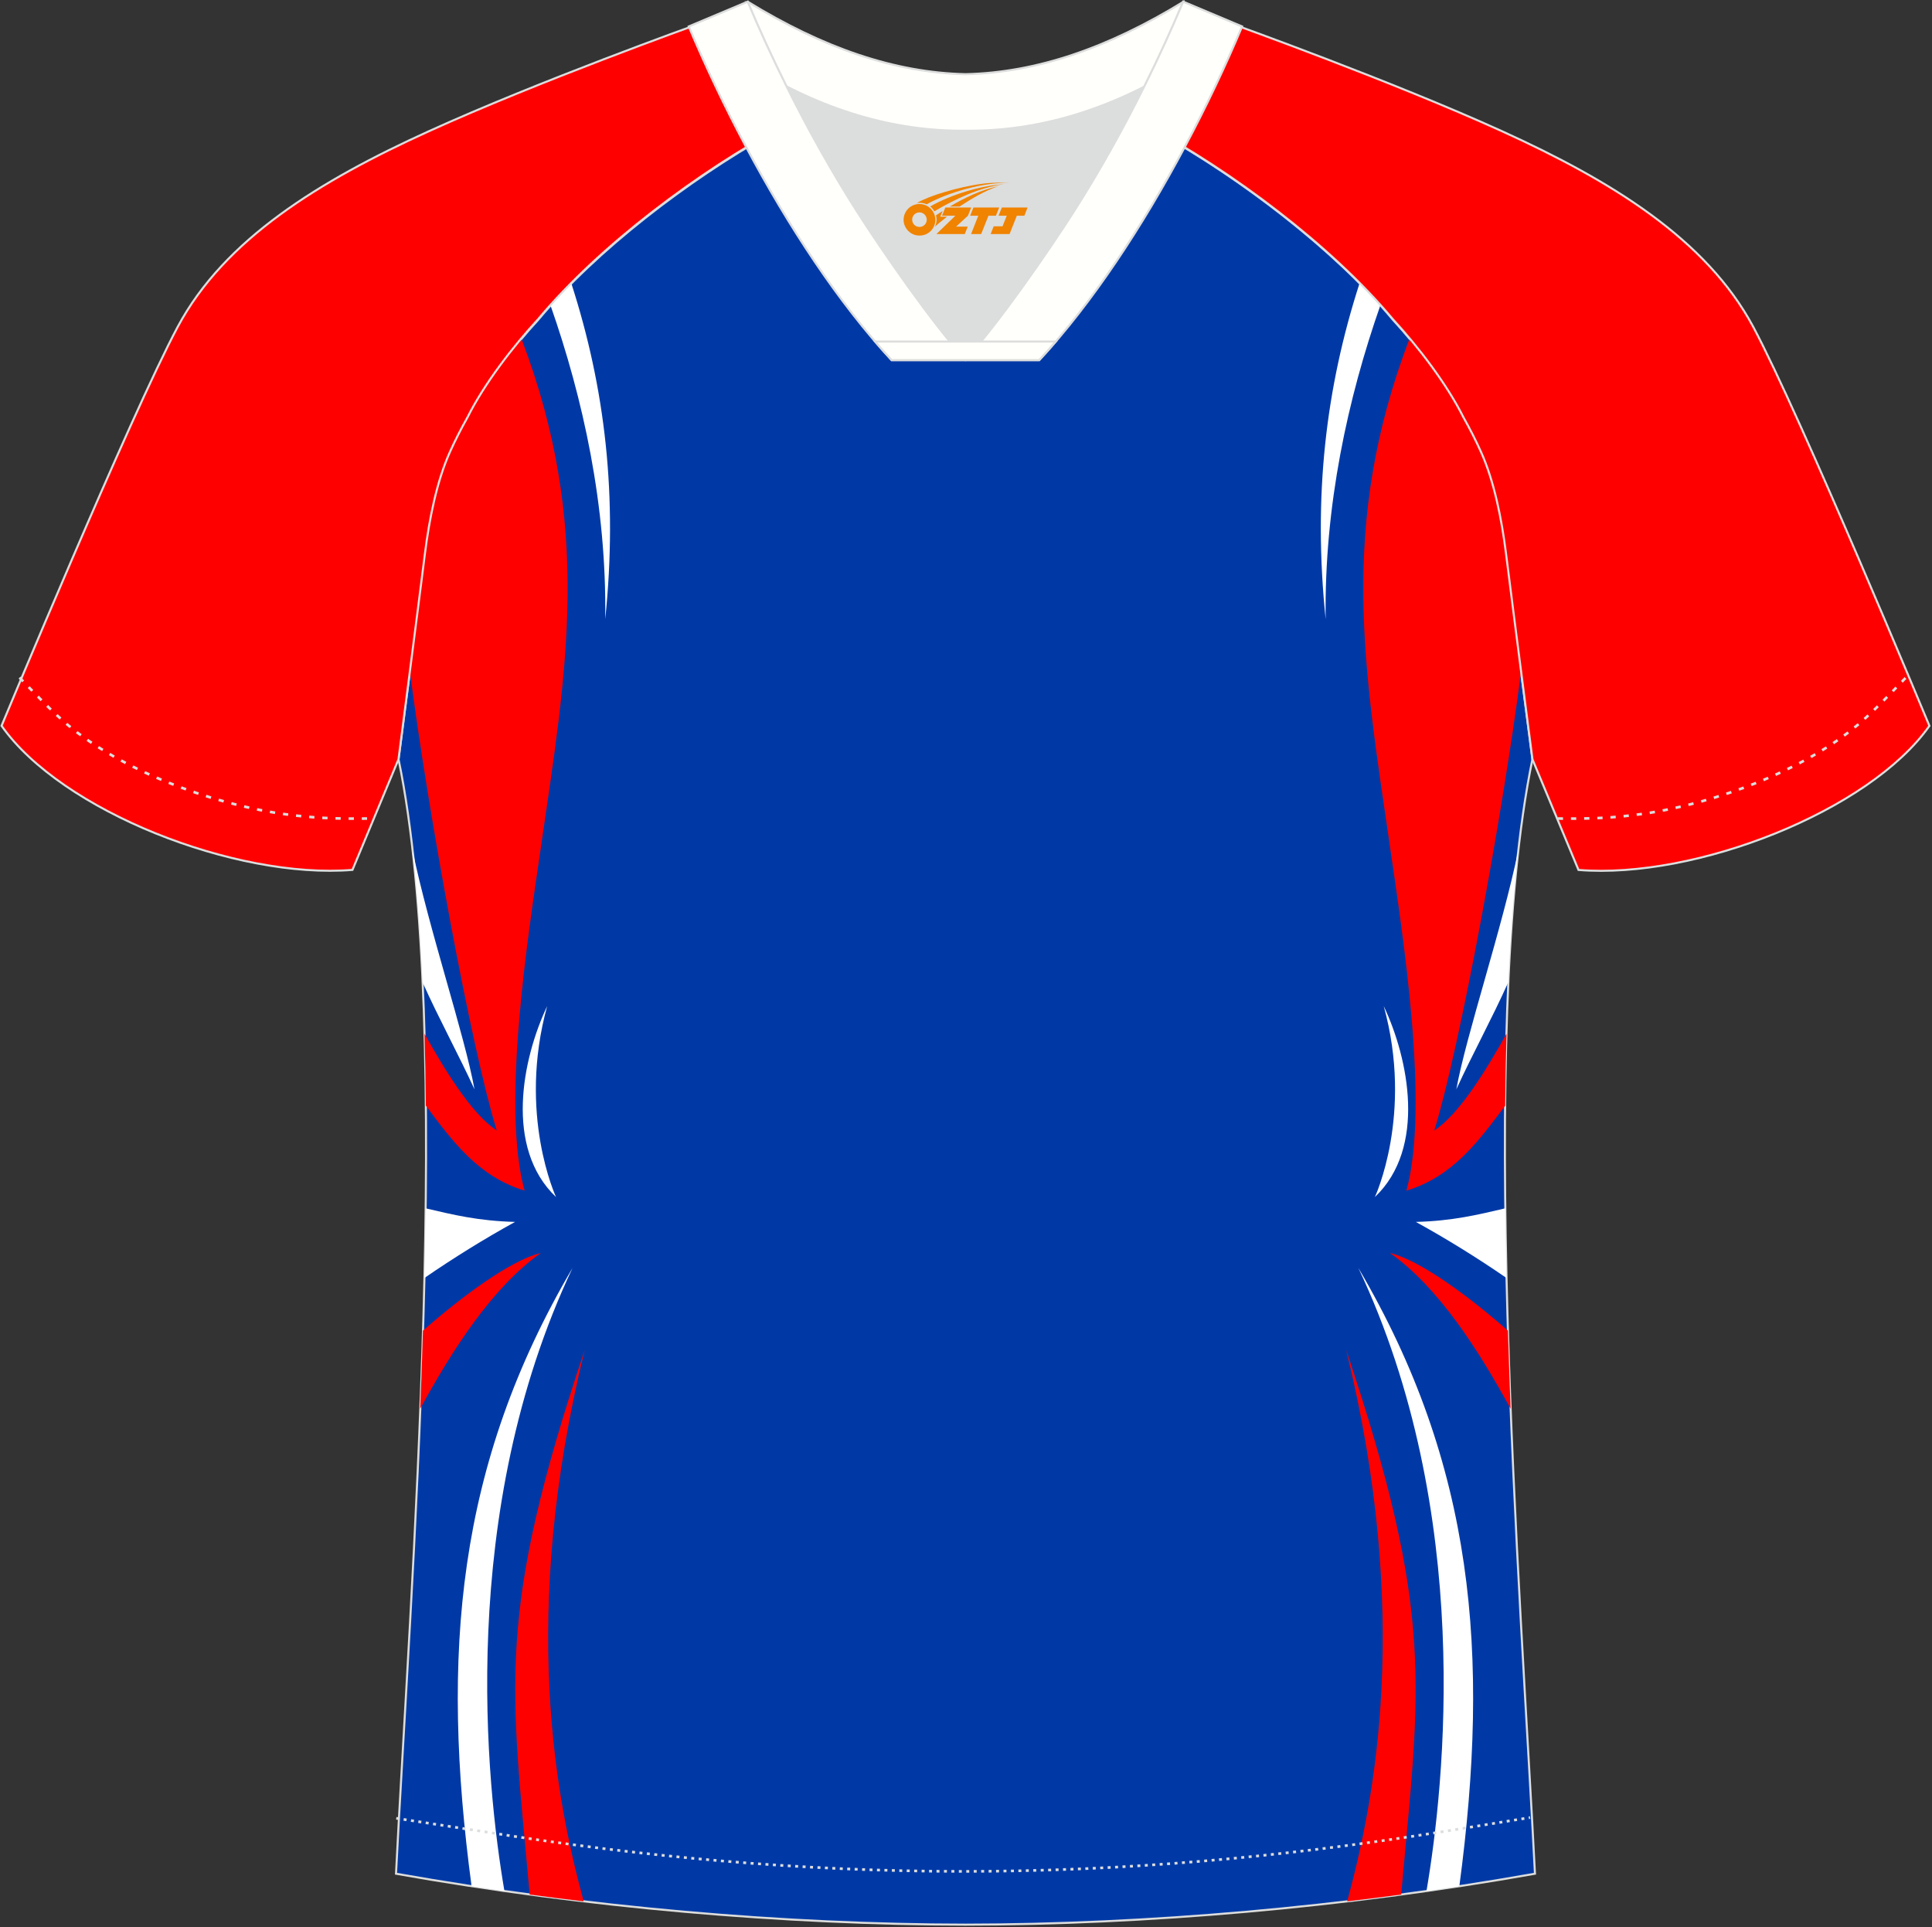 <?xml version="1.0" encoding="utf-8"?>
<!-- Generator: Adobe Illustrator 22.0.0, SVG Export Plug-In . SVG Version: 6.00 Build 0)  -->
<svg xmlns="http://www.w3.org/2000/svg" xmlns:xlink="http://www.w3.org/1999/xlink" version="1.1" id="图层_1" x="0px" y="0px" width="374px" height="373px" viewBox="0 0 374 373" enable-background="new 0 0 374 373" xml:space="preserve">
<rect x="0" y="0" width="374" height="373" fill="#333333" stroke="none"/>
<g>
	<path fill="#0039A6" stroke="#DCDDDD" stroke-width="0.4" stroke-miterlimit="22.926" d="M291.54,107.27   c1.27,10.18,4.85,37.71,5.11,39.69c-10.86,52.55-2.19,162.18,0.49,215.68c-36.81,6.53-75.42,9.83-110.24,9.86   c-34.82-0.03-73.43-3.33-110.24-9.86c2.68-53.5,11.35-163.13,0.49-215.68c0.25-1.98,3.83-29.51,5.11-39.69   c0.85-6.78,2.31-14.06,4.84-19.68c1.01-2.25,2.15-4.48,3.4-6.7c3.26-6.52,8.77-13.67,13.7-19.02   c11.2-13.44,29.03-27.03,44.74-35.86c0.96-0.54-1.02-15.4-0.07-15.91c3.94,3.32,25.19,3.25,30.33,6.12l-2.65,0.68   c6.1,2.82,12.98,4.24,19.71,4.25c6.74-0.02-2.74-1.43,3.36-4.26l5.69-2.51c5.14-2.86,16.2-2.27,20.14-5.59   c0.73,0.39-1.96,16.43-1.22,16.84c15.87,8.82,34.04,22.6,45.4,36.23c4.92,5.36,10.44,12.5,13.7,19.02c1.25,2.22,2.39,4.46,3.4,6.7   C289.23,93.22,290.69,100.5,291.54,107.27z"/>
	<path fill="#FFFFFF" d="M105.92,194.73c-4.8,10.12-8.32,27.42,1.72,36.95C107.64,231.68,100.14,215.67,105.92,194.73z"/>
	<path fill="#FFFFFF" d="M78.29,153.15v0.04V153.15L78.29,153.15L78.29,153.15z M79.85,164.5c3.16,15.31,10.12,35.87,12,46.32   c-3.1-6.76-6.93-13.74-10.05-20.71C81.39,181.01,80.75,172.4,79.85,164.5z"/>
	<path fill="#FFFFFF" d="M82.16,247.34c5.67-3.9,11.6-7.58,17.55-10.85c-7.14-0.19-11.96-1.38-17.31-2.63   C82.34,238.32,82.26,242.83,82.16,247.34z"/>
	<path fill="#FF0000" d="M81.88,257.53c7.46-6.56,16.95-13.62,22.82-15.03c-9.46,6.72-17.12,18.75-23.35,30.13   C81.55,267.62,81.73,262.58,81.88,257.53z"/>
	<path fill="#FFFFFF" d="M110.84,245.39c-22.41,38.11-25.56,74.73-19.55,119.67c2.12,0.32,4.24,0.64,6.36,0.94   C94.13,345.37,88.45,292.72,110.84,245.39z"/>
	<path fill="#FF0000" d="M113.18,261.29c-17.27,51.6-14.28,64.75-10.64,105.38c3.48,0.47,6.97,0.91,10.45,1.32   C107.66,348.37,100.54,312.81,113.18,261.29z"/>
	<path fill="#FFFFFF" d="M117.16,119.82c2.45-23.69,0-44.66-6.56-64.97c-1.4,1.42-2.75,2.84-4.03,4.26   C112.87,77.09,117.46,97.85,117.16,119.82z"/>
	<path fill="#FF0000" d="M272.85,65.56c-13.84,36.35-8.74,64.08-3.73,98.62c2.48,17.14,7.65,50.02,3.13,66.26   c8.98-2.71,13.97-9.56,19.12-16.44c0.04-4.72,0.13-9.37,0.26-13.92c-3.78,6.75-9.02,15.47-13.98,18.72   c5-16.19,13.35-61.87,16.81-88.85c-1.08-8.34-2.27-17.63-2.9-22.67c-0.85-6.78-2.31-14.06-4.84-19.68c-1.01-2.25-2.14-4.48-3.4-6.7   C280.75,75.78,276.81,70.28,272.85,65.56z"/>
	<path fill="#FFFFFF" d="M267.87,194.73c4.8,10.12,8.32,27.42-1.72,36.95C266.15,231.68,273.65,215.67,267.87,194.73z"/>
	<path fill="#FFFFFF" d="M295.5,153.15v0.04V153.15L295.5,153.15L295.5,153.15z M293.93,164.49c-3.16,15.31-10.12,35.88-12.01,46.33   c3.1-6.76,6.93-13.74,10.05-20.71C292.4,181,293.03,172.39,293.93,164.49z"/>
	<path fill="#FFFFFF" d="M291.63,247.34c-5.67-3.9-11.6-7.58-17.55-10.85c7.14-0.19,11.95-1.38,17.32-2.63   C291.45,238.32,291.53,242.83,291.63,247.34z"/>
	<path fill="#FF0000" d="M291.9,257.53c-7.46-6.56-16.95-13.62-22.83-15.03c9.46,6.72,17.12,18.75,23.35,30.14   C292.23,267.62,292.06,262.58,291.9,257.53z"/>
	<path fill="#FFFFFF" d="M262.95,245.39c22.41,38.11,25.56,74.73,19.55,119.67c-2.12,0.32-4.24,0.64-6.36,0.94   C279.65,345.37,285.33,292.72,262.95,245.39z"/>
	<path fill="#FF0000" d="M260.6,261.29c17.27,51.6,14.28,64.75,10.64,105.38c-3.48,0.47-6.97,0.91-10.45,1.32   C266.12,348.37,273.25,312.81,260.6,261.29z"/>
	<path fill="#FFFFFF" d="M256.62,119.82c-2.45-23.69,0-44.67,6.56-64.98c1.41,1.42,2.75,2.84,4.03,4.26   C260.92,77.09,256.33,97.85,256.62,119.82z"/>
	<path fill="#FF0000" d="M100.94,65.56c13.83,36.35,8.74,64.08,3.74,98.61c-2.49,17.14-7.65,50.02-3.13,66.26   c-8.97-2.71-13.97-9.56-19.11-16.44c-0.04-4.72-0.13-9.37-0.26-13.92c3.78,6.75,9.02,15.47,13.98,18.72   c-5-16.19-13.35-61.87-16.81-88.85c1.08-8.34,2.27-17.63,2.9-22.67c0.85-6.78,2.31-14.06,4.84-19.68c1.01-2.25,2.15-4.48,3.4-6.7   C93.04,75.78,96.98,70.28,100.94,65.56z"/>
	<path fill="#FF0001" stroke="#DCDDDD" stroke-width="0.4" stroke-miterlimit="22.926" d="M222,24.33   c7.07-5.95,12.46-12.55,16.99-19.54c0,0,30.63,10.99,51.78,20.61c21.15,9.61,39.53,20.88,48.62,37.85   c9.08,16.97,34.11,77.23,34.11,77.23c-11.56,16.47-45.25,29.73-67.93,27.89l-8.91-21.4c0,0-3.8-29.24-5.12-39.81   c-0.85-6.78-2.31-14.06-4.84-19.68c-1.01-2.25-2.15-4.48-3.4-6.7c-3.26-6.52-8.77-13.67-13.69-19.02   C257.71,47.5,238.36,33.07,222,24.33z"/>
	<path fill="#FF0001" stroke="#DCDDDD" stroke-width="0.4" stroke-miterlimit="22.926" d="M151.79,24.33   c-7.08-5.95-12.46-12.55-16.99-19.54c0,0-30.63,10.99-51.78,20.61C61.87,35,43.49,46.27,34.41,63.24S0.3,140.47,0.3,140.47   c11.56,16.47,45.26,29.73,67.93,27.89l8.91-21.4c0,0,3.8-29.24,5.12-39.81c0.85-6.78,2.31-14.06,4.84-19.68   c1.01-2.25,2.15-4.48,3.4-6.7c3.26-6.52,8.77-13.67,13.7-19.02C116.08,47.5,135.43,33.07,151.79,24.33z"/>
	<path fill="none" stroke="#DCDDDD" stroke-width="0.51" stroke-miterlimit="22.926" stroke-dasharray="1.02,1.531" d="   M3.78,131.14c2.92,3.02,6.09,6.41,9.27,9.1c10.32,8.74,27.36,15.21,41.6,17.27c5.61,0.81,10.34,0.99,16.71,0.91"/>
	<path fill="none" stroke="#DCDDDD" stroke-width="0.51" stroke-miterlimit="22.926" stroke-dasharray="0.576,0.865" d="   M76.71,351.91c1.31,0.21,15.14,2.3,16.45,2.51c30.89,4.95,61.95,7.77,93.3,7.77c30.85,0,61.41-2.73,91.81-7.53   c1.81-0.28,16.13-2.59,17.93-2.89"/>
	<path fill="none" stroke="#DCDDDD" stroke-width="0.51" stroke-miterlimit="22.926" stroke-dasharray="1.02,1.531" d="   M368.87,131.22c-2.9,3-6.04,6.35-9.19,9.02c-10.32,8.74-27.36,15.21-41.6,17.27c-5.61,0.81-10.34,0.99-16.71,0.91"/>
	<path fill="#FFFFFB" stroke="#DCDDDD" stroke-width="0.4" stroke-miterlimit="22.926" d="M145.43,12.88   c13.69,8.44,27.53,12.57,41.51,12.42c13.98,0.15,27.82-3.98,41.51-12.42c1.75-6.96,0.68-12.56,0.68-12.56   c-14.63,8.96-28.42,13.72-42.2,14.04c-13.77-0.31-27.57-5.07-42.2-14.04C144.74,0.32,143.67,5.92,145.43,12.88z"/>
	<path fill="#DCDDDD" d="M218.11,18.43c-10.31,4.7-20.7,6.99-31.17,6.88c-10.47,0.11-20.86-2.18-31.17-6.88   c-1.16-0.53-2.32-1.09-3.48-1.68c4.1,8.24,8.7,16.46,13.6,24.17c4.88,7.67,14.79,21.97,21.04,28.72l-0.04,0.06   c6.25-6.75,16.15-21.05,21.04-28.72c4.91-7.71,9.5-15.93,13.6-24.17l0.02-0.04C220.41,17.35,219.26,17.9,218.11,18.43z"/>
	<path fill="#FFFFFB" stroke="#DCDDDD" stroke-width="0.4" stroke-miterlimit="22.926" d="M152.11,16.4   c-2.68-5.4-5.16-10.81-7.37-16.08l-11.41,4.8c3.2,7.6,6.93,15.49,11.06,23.25c8.22,15.44,18,30.33,28.21,41.32h14.28l0.04-0.06   c-6.25-6.75-16.15-21.05-21.04-28.72c-4.91-7.71-9.5-15.93-13.6-24.17C152.23,16.63,152.17,16.51,152.11,16.4z"/>
	<path fill="#FFFFFB" stroke="#DCDDDD" stroke-width="0.4" stroke-miterlimit="22.926" d="M221.67,16.4   c2.68-5.4,5.15-10.81,7.37-16.08l11.41,4.8c-3.2,7.6-6.93,15.49-11.06,23.25c-8.22,15.44-17.99,30.33-28.21,41.32H186.9l-0.04-0.06   c6.25-6.75,16.15-21.05,21.04-28.72c4.91-7.71,9.5-15.93,13.6-24.17C221.56,16.63,221.61,16.51,221.67,16.4z"/>
	<path fill="#FFFFFB" stroke="#DCDDDD" stroke-width="0.4" stroke-miterlimit="22.926" d="M186.89,69.7h14.28   c1.08-1.16,2.15-2.36,3.21-3.6H190h-0.09h-6.05h-14.47c1.07,1.24,2.14,2.44,3.21,3.6H186.89z"/>
	
</g>
<g id="图层_x0020_1">
	<path fill="#F08300" d="M175.1,43.56c0.416,1.136,1.472,1.984,2.752,2.032c0.144,0,0.304,0,0.448-0.016h0.016   c0.016,0,0.064,0,0.128-0.016c0.032,0,0.048-0.016,0.08-0.016c0.064-0.016,0.144-0.032,0.224-0.048c0.016,0,0.016,0,0.032,0   c0.192-0.048,0.4-0.112,0.576-0.208c0.192-0.096,0.4-0.224,0.608-0.384c0.672-0.56,1.104-1.408,1.104-2.352   c0-0.224-0.032-0.448-0.08-0.672l0,0C180.94,41.68,180.89,41.51,180.81,41.33C180.34,40.24,179.26,39.48,177.99,39.48C176.3,39.48,174.92,40.85,174.92,42.55C174.92,42.9,174.98,43.24,175.1,43.56L175.1,43.56L175.1,43.56z M179.4,42.58L179.4,42.58C179.37,43.36,178.71,43.96,177.93,43.92C177.14,43.89,176.55,43.24,176.58,42.45c0.032-0.784,0.688-1.376,1.472-1.344   C178.82,41.14,179.43,41.81,179.4,42.58L179.4,42.58z"/>
	<polygon fill="#F08300" points="193.43,40.16 ,192.79,41.75 ,191.35,41.75 ,189.93,45.3 ,187.98,45.3 ,189.38,41.75 ,187.8,41.75    ,188.44,40.16"/>
	<path fill="#F08300" d="M195.4,35.43c-1.008-0.096-3.024-0.144-5.056,0.112c-2.416,0.304-5.152,0.912-7.616,1.664   C180.68,37.81,178.81,38.53,177.46,39.3C177.66,39.27,177.85,39.25,178.04,39.25c0.48,0,0.944,0.112,1.36,0.288   C183.5,37.22,190.7,35.17,195.4,35.43L195.4,35.43L195.4,35.43z"/>
	<path fill="#F08300" d="M180.87,40.9c4-2.368,8.88-4.672,13.488-5.248c-4.608,0.288-10.224,2-14.288,4.304   C180.39,40.21,180.66,40.53,180.87,40.9C180.87,40.9,180.87,40.9,180.87,40.9z"/>
	<polygon fill="#F08300" points="198.92,40.16 ,198.3,41.75 ,196.84,41.75 ,195.43,45.3 ,194.97,45.3 ,193.46,45.3 ,191.77,45.3    ,192.36,43.8 ,194.07,43.8 ,194.89,41.75 ,193.3,41.75 ,193.94,40.16"/>
	<polygon fill="#F08300" points="188.01,40.16 ,187.37,41.75 ,185.08,43.86 ,187.34,43.86 ,186.76,45.3 ,181.27,45.3 ,184.94,41.75    ,182.36,41.75 ,183,40.16"/>
	<path fill="#F08300" d="M193.29,36.02c-3.376,0.752-6.464,2.192-9.424,3.952h1.888C188.18,38.4,190.52,36.97,193.29,36.02z    M182.49,40.84C181.86,41.22,181.8,41.27,181.19,41.68c0.064,0.256,0.112,0.544,0.112,0.816c0,0.496-0.112,0.976-0.32,1.392   c0.176-0.16,0.32-0.304,0.432-0.4c0.272-0.24,0.768-0.64,1.6-1.296l0.32-0.256H182.01l0,0L182.49,40.84L182.49,40.84L182.49,40.84z"/>
</g>
</svg>